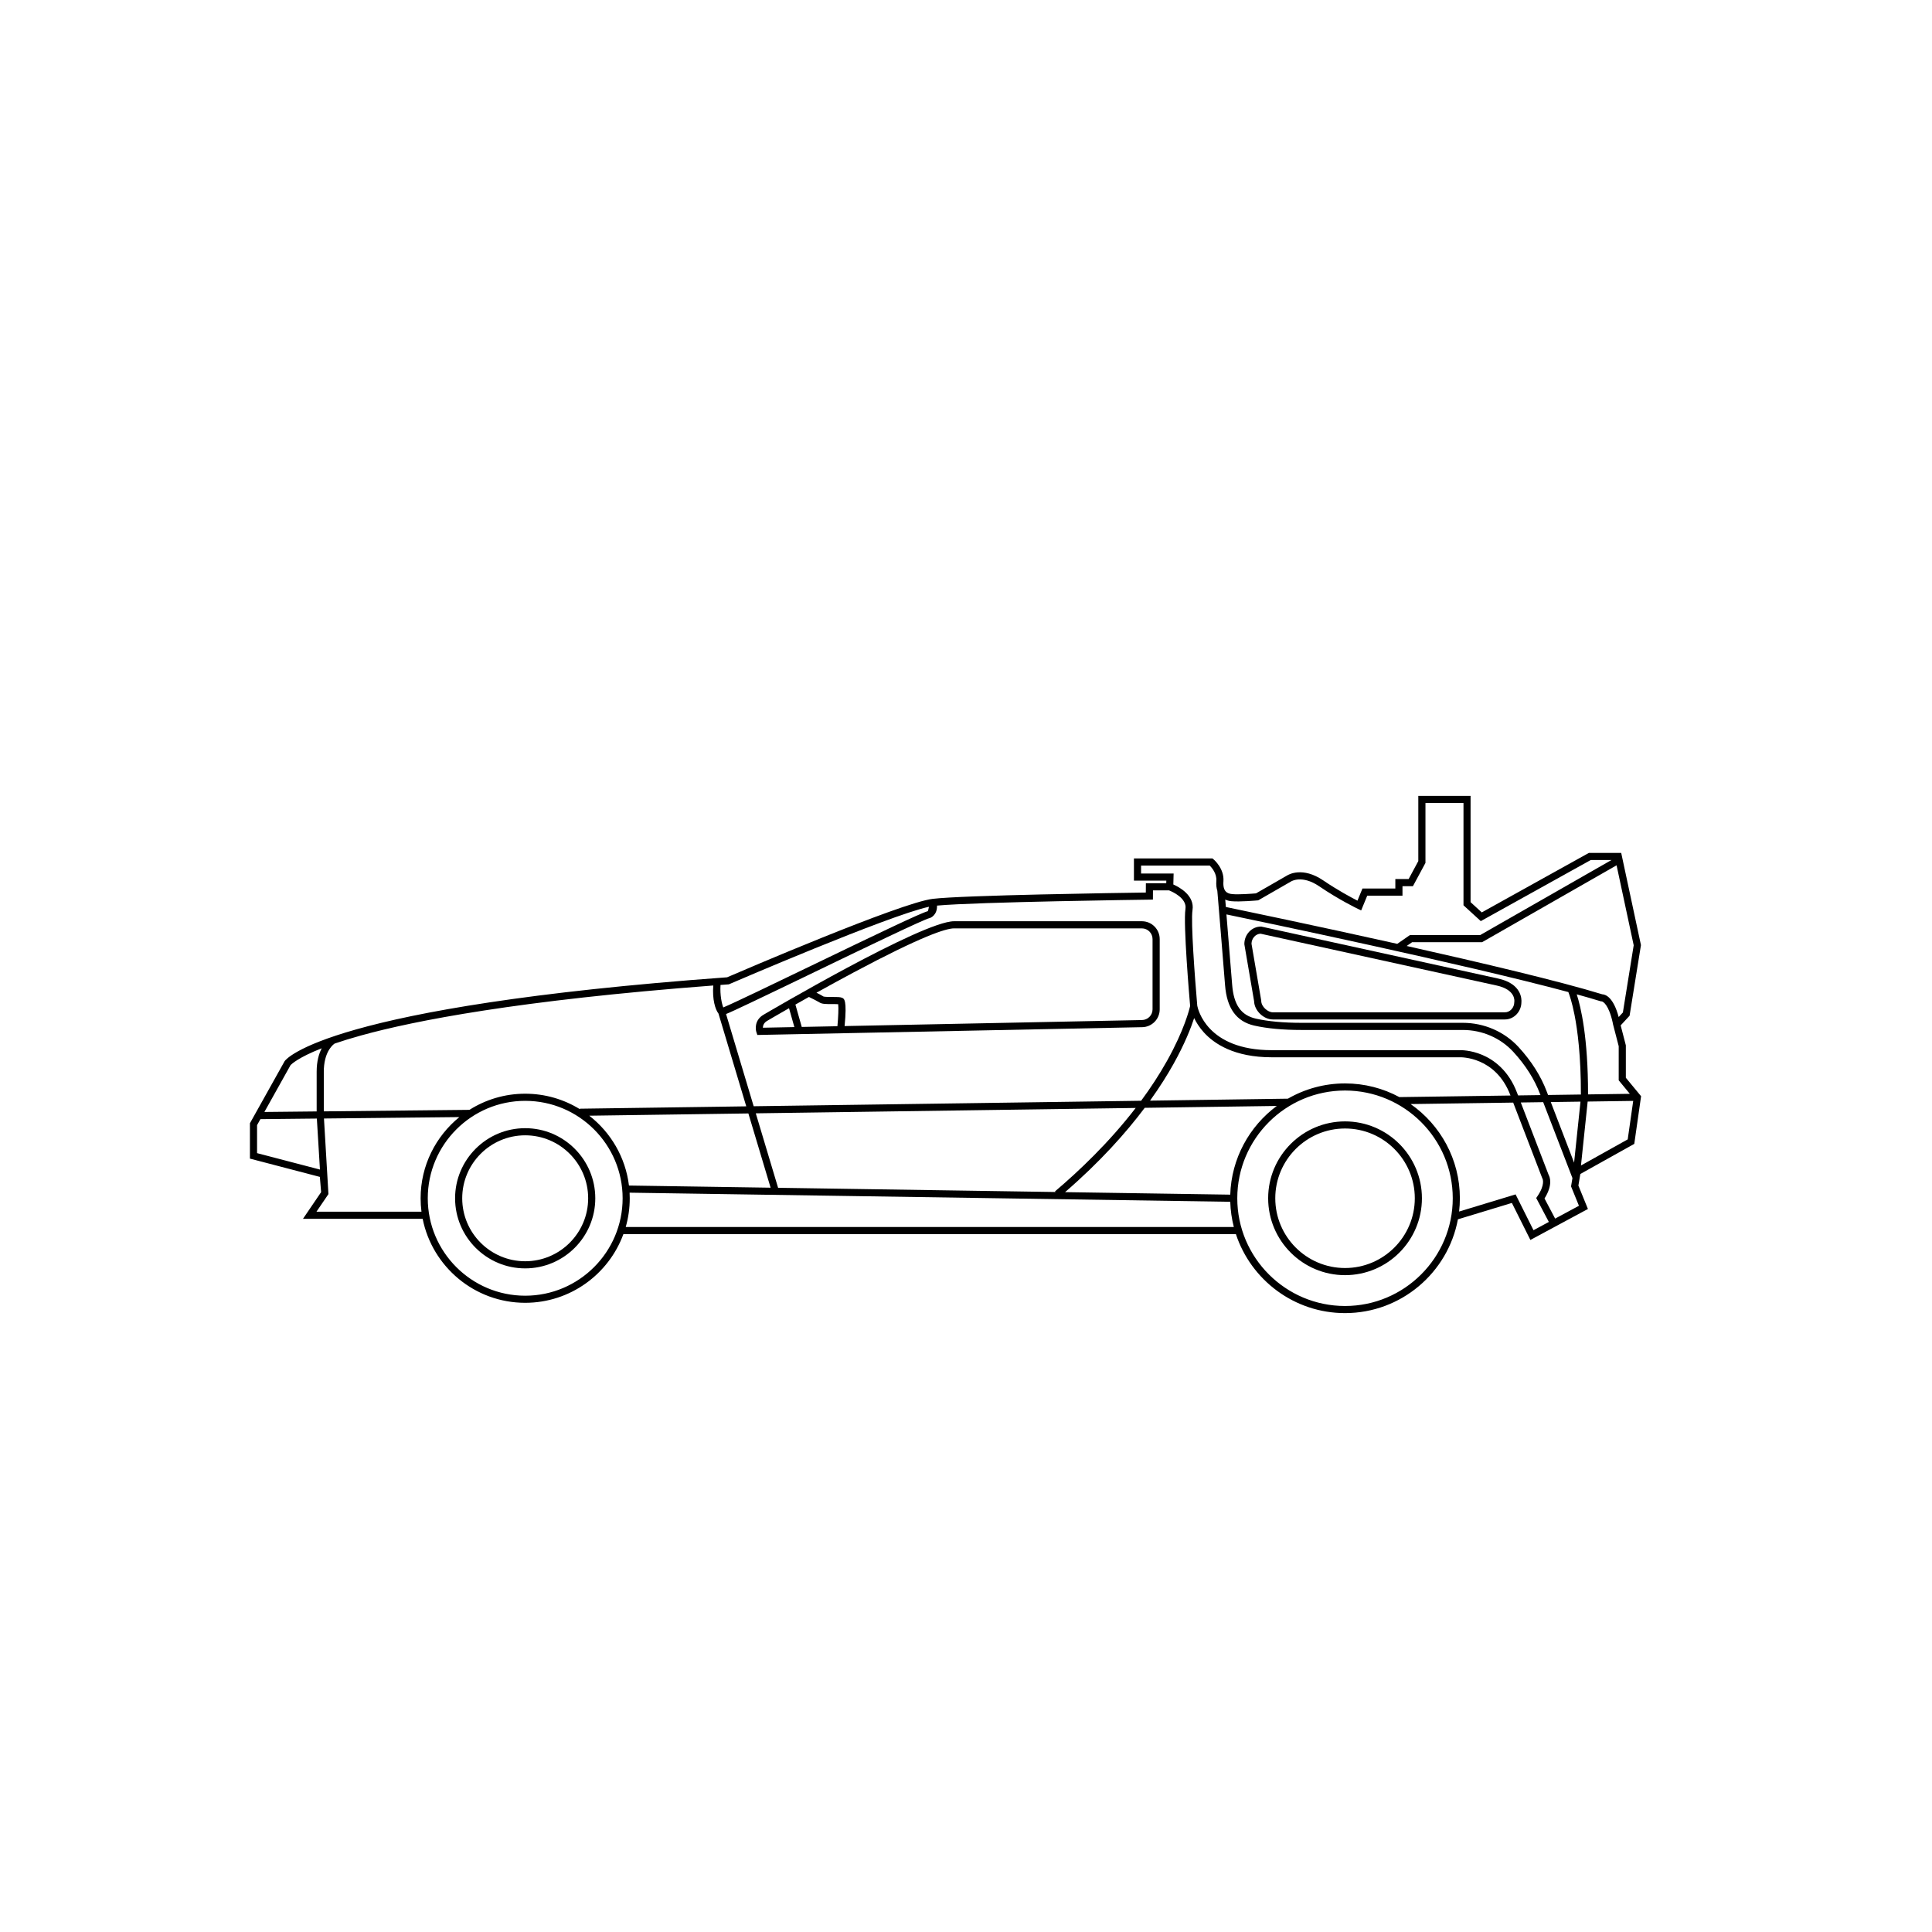 <?xml version="1.0" encoding="UTF-8"?>
<!-- Uploaded to: SVG Repo, www.svgrepo.com, Generator: SVG Repo Mixer Tools -->
<svg fill="#000000" width="800px" height="800px" version="1.1" viewBox="144 144 512 512" xmlns="http://www.w3.org/2000/svg">
 <g>
  <path d="m577.1 447.14 1.805-12.633-4.039-4.887v-8.598l-1.371-5.285 2.363-2.559 3.012-18.719-5.234-24.43h-8.566l-28.383 15.77-2.969-2.715v-28.168l-13.852-0.004v17.289l-2.559 4.75h-3.527v2.519h-8.715l-1.324 3.215c-1.625-0.832-5.246-2.769-9.059-5.359-5.465-3.715-9.18-1.574-9.633-1.285l-8.191 4.711c-0.906 0.078-4.59 0.367-6.332 0.191-1.25-0.125-2.5-0.625-2.301-3.402 0.242-3.383-2.527-5.734-2.648-5.832l-0.262-0.215h-20.809v5.879h8.582l-0.02 0.695h-5.398l-0.012 2.465c-6.961 0.094-48.379 0.699-56.48 1.672-8.586 1.035-51.141 19.348-54.484 20.789-105.93 7.715-116.85 21.629-117.26 22.219l-9.199 16.461v9.371l18.531 4.844 0.336 4.039-4.805 7.066h31.711c2.539 12.68 13.754 22.262 27.172 22.262 11.941 0 22.141-7.59 26.027-18.199h162.32c4.004 12.141 15.453 20.93 28.914 20.93 14.875 0 27.293-10.727 29.922-24.852l14.301-4.344 4.906 9.812 15.25-8.211-2.527-6.207 0.512-3.066zm-14.129 5.731 1.777-16.949 12.07-0.172-1.457 10.199zm-9.055-19.57c-1.566-4.152-4.09-8.137-7.504-11.844-3.742-4.066-9.117-6.398-14.742-6.398h-42.785c-4.742 0-8.809-0.375-12.078-1.113-3.93-0.887-5.867-3.676-6.277-9.035-0.312-4.082-1.016-12.602-1.512-18.582 8.855 1.84 62.883 13.125 90.613 20.578 0.301 0.77 0.977 2.711 1.637 6.062 0.789 4.008 1.707 10.883 1.688 21.09l-8.703 0.125zm8.93 2.644-1.695 16.168-6.176-16.055zm13.078-2.074-11.078 0.156c0.031-15.086-1.922-23.207-2.992-26.52 2.356 0.648 4.484 1.266 6.328 1.836l0.352 0.047c0.258 0.074 1.797 0.727 2.891 5.797l-0.02 0.02 1.57 6.051v9.035zm1.023-39.363-2.867 17.809-1.113 1.207c-1.43-5.356-3.543-5.996-4.371-6.027-11.086-3.418-31.957-8.355-51.812-12.805l1.438-0.996h18.535l35.652-20.379zm-106.61-11.68c2.164 0.215 6.703-0.191 6.898-0.211l0.207-0.02 8.578-4.93 0.055-0.035c0.117-0.078 2.957-1.867 7.547 1.258 5.246 3.566 10 5.852 10.199 5.949l0.902 0.43 1.609-3.906h9.34v-2.519h2.769l3.32-6.164v-15.879h10.078v27.109l4.586 4.195 29.141-16.191h5.492l-34.797 19.891h-18.621l-3.352 2.324c-21.637-4.824-41.508-8.957-45.422-9.77-0.059-0.723-0.113-1.379-0.164-1.961 0.562 0.262 1.145 0.383 1.633 0.43zm-23.941-7.34v-2.098h18.203c0.551 0.555 1.879 2.106 1.742 4.027-0.078 1.078 0.031 1.945 0.262 2.644 0.125 1.504 1.559 18.637 2.047 24.996 0.473 6.152 3.004 9.66 7.746 10.734 3.41 0.77 7.613 1.16 12.496 1.16h42.785c5.098 0 9.965 2.109 13.352 5.789 3.246 3.527 5.644 7.305 7.125 11.238l0.09 0.234-5.938 0.086-0.262-0.676c-2.285-6.062-6.281-8.816-9.227-10.062-3.082-1.301-5.656-1.266-5.945-1.254h-49.855c-17.238 0-19.578-10.977-19.727-11.773-0.648-7.453-1.746-22.281-1.266-25.34 0.609-3.863-3.449-6.074-5.078-6.797l0.074-2.902zm54.055 55.629c-5.508 0-10.684 1.473-15.145 4.043l-36.535 0.52c2.629-3.656 4.664-6.941 6.219-9.723 2.992-5.363 4.625-9.562 5.473-12.16 0.543 1.125 1.355 2.457 2.555 3.785 2.723 3.016 8.055 6.609 18.004 6.609h49.91c0.094-0.004 9.438-0.273 13.355 10.102l0.012 0.031-29.453 0.418c-4.289-2.312-9.191-3.625-14.395-3.625zm-30.422 29.477-43.773-0.664c9.32-8.062 16.152-15.742 21.109-22.348l34.996-0.496c-7.246 5.375-12.031 13.887-12.332 23.508zm-169.87-20.922 42.168-0.598 5.891 19.676-37.535-0.57c-0.914-7.5-4.836-14.086-10.523-18.508zm50.043 19.105-5.91-19.734 100.68-1.426c-7.094 9.203-15.098 16.789-21.387 22.113l0.137 0.164zm98.406-76.363 0.926-0.012 0.012-2.441h4.266c0.809 0.32 4.801 2.059 4.344 4.93-0.621 3.93 1.062 23.656 1.238 25.699-0.191 0.859-1.535 6.356-6.121 14.547-2.074 3.703-4.398 7.238-6.863 10.574l-102.68 1.453-7.32-24.438c1.121-0.445 3.098-1.375 6.801-3.129 4.488-2.125 10.441-5 16.746-8.039 12.879-6.215 28.902-13.945 30.395-14.254l0.113-0.031c0.086-0.031 1.922-0.691 1.859-3.281 10.621-0.977 55.816-1.574 56.285-1.578zm-111.62 22.457 0.16-0.012 0.148-0.062c0.438-0.188 42-18.121 52.883-20.492-0.113 0.602-0.246 1.137-0.32 1.172-1.977 0.539-13.5 6.066-30.719 14.375-9.777 4.719-20.742 10.008-23.469 11.133-0.375-0.969-0.898-3.223-0.73-5.961 0.68-0.051 1.359-0.102 2.047-0.152zm-3.961 0.297c-0.301 3.656 0.543 6.406 1.371 7.422l7.367 24.602-44.113 0.625v0.117c-4.215-2.594-9.172-4.09-14.473-4.09-5.426 0-10.496 1.57-14.773 4.277l-38.598 0.402v-10.504c0-2.391 0.512-4.449 1.48-5.953 0.602-0.938 1.207-1.387 1.395-1.512 2.008-0.688 4.344-1.414 7.066-2.164 14.09-3.894 41.645-9.305 93.277-13.223zm-112.04 21.125c0.223-0.246 1.957-2.008 8.27-4.488-0.734 1.414-1.34 3.426-1.34 6.211v10.523l-13.852 0.145zm-8.863 23.301v-7.422l0.887-1.586 14.957-0.156 0.82 13.516zm15.742 15.52 3.172-4.668-1.184-20.031 35.883-0.375c-6.262 5.086-10.27 12.84-10.27 21.516 0 1.207 0.078 2.394 0.227 3.559zm55.316 22.262c-14.238 0-25.82-11.582-25.82-25.82 0-14.238 11.582-25.82 25.82-25.82 14.238 0 25.82 11.582 25.82 25.82-0.004 14.238-11.586 25.82-25.82 25.82zm26.641-18.203c0.695-2.422 1.066-4.977 1.066-7.621 0-0.496-0.016-0.992-0.039-1.48l159.18 2.414c0.07 2.301 0.395 4.543 0.949 6.688zm190.62 20.93c-15.742 0-28.551-12.809-28.551-28.551 0-15.742 12.809-28.551 28.551-28.551 15.742 0 28.551 12.809 28.551 28.551 0 15.746-12.809 28.551-28.551 28.551zm45.203-29.578-14.969 4.547c0.133-1.152 0.203-2.328 0.203-3.516 0-10.324-5.168-19.461-13.051-24.969l27.18-0.387 7.66 19.922 0.012 0.082 0.082 0.102c0.082 0.164 0.734 1.688-1.332 4.715l-0.32 0.469 3.348 6.34-4.066 2.191zm16.789 3.016-6.309 3.398-2.816-5.332c2.266-3.602 1.406-5.695 1.098-6.242l-7.383-19.195 5.938-0.086 7.75 20.117-0.367 2.203z"/>
  <path d="m283.18 442.98c-10.242 0-18.578 8.336-18.578 18.578 0 10.242 8.336 18.578 18.578 18.578 10.242 0 18.578-8.336 18.578-18.578-0.004-10.246-8.336-18.578-18.578-18.578zm0 35.266c-9.203 0-16.688-7.488-16.688-16.688 0-9.203 7.488-16.688 16.688-16.688 9.203 0 16.688 7.488 16.688 16.688 0 9.203-7.488 16.688-16.688 16.688z"/>
  <path d="m500.45 441.18c-11.234 0-20.375 9.141-20.375 20.375s9.141 20.375 20.375 20.375c11.234 0 20.375-9.141 20.375-20.375s-9.141-20.375-20.375-20.375zm0 38.859c-10.195 0-18.488-8.293-18.488-18.488 0-10.195 8.293-18.488 18.488-18.488 10.195 0 18.488 8.293 18.488 18.488 0 10.195-8.293 18.488-18.488 18.488z"/>
  <path d="m344.48 417.63 0.227 0.648 10.348-0.211 12.582-0.254 78.973-1.598c2.606 0 4.723-2.117 4.723-4.723v-18.629c0-2.606-2.117-4.723-4.723-4.723h-49.766c-8.492 0-50.117 24.551-50.535 24.797-2.273 1.348-2.191 3.656-1.828 4.691zm10.312-7.406 3.582-2.023c1.047 0.508 2.426 1.203 2.844 1.48 0.598 0.398 1.66 0.418 3.34 0.414 0.488 0 1.164-0.004 1.57 0.027 0.133 0.934 0.02 3.477-0.203 5.836l-9.453 0.191zm42.047-20.195h49.766c1.562 0 2.832 1.27 2.832 2.832v18.629c0 1.562-1.27 2.832-2.852 2.836l-78.758 1.594c0.676-6.953-0.113-7.273-0.695-7.508-0.5-0.199-1.266-0.207-2.578-0.207-0.746 0-1.984 0.004-2.32-0.117-0.379-0.246-1.141-0.645-1.863-1.008 3.004-1.672 6.324-3.492 9.75-5.32 18.18-9.695 24.562-11.73 26.719-11.73zm-49.57 24.531c0.043-0.027 2.285-1.348 5.832-3.375l1.414 5.004-8.344 0.168c0.008-0.527 0.203-1.262 1.098-1.797z"/>
  <path d="m541.05 403.33-62.793-13.777h-0.102c-2.418 0-4.387 2.07-4.387 4.613v0.082l2.582 15.086c0.055 2.453 2.484 4.832 4.961 4.832h61.492c2.406 0 4.363-2.047 4.387-4.57 0.066-0.746 0.137-4.887-6.141-6.266zm4.266 6.062-0.012 0.16c0 1.5-1.121 2.723-2.5 2.723h-61.492c-1.312 0-3.07-1.496-3.07-3.031v-0.082l-2.582-15.074c0.035-1.434 1.094-2.594 2.402-2.648l62.582 13.734c5.055 1.113 4.688 4.106 4.672 4.219z"/>
 </g>
</svg>